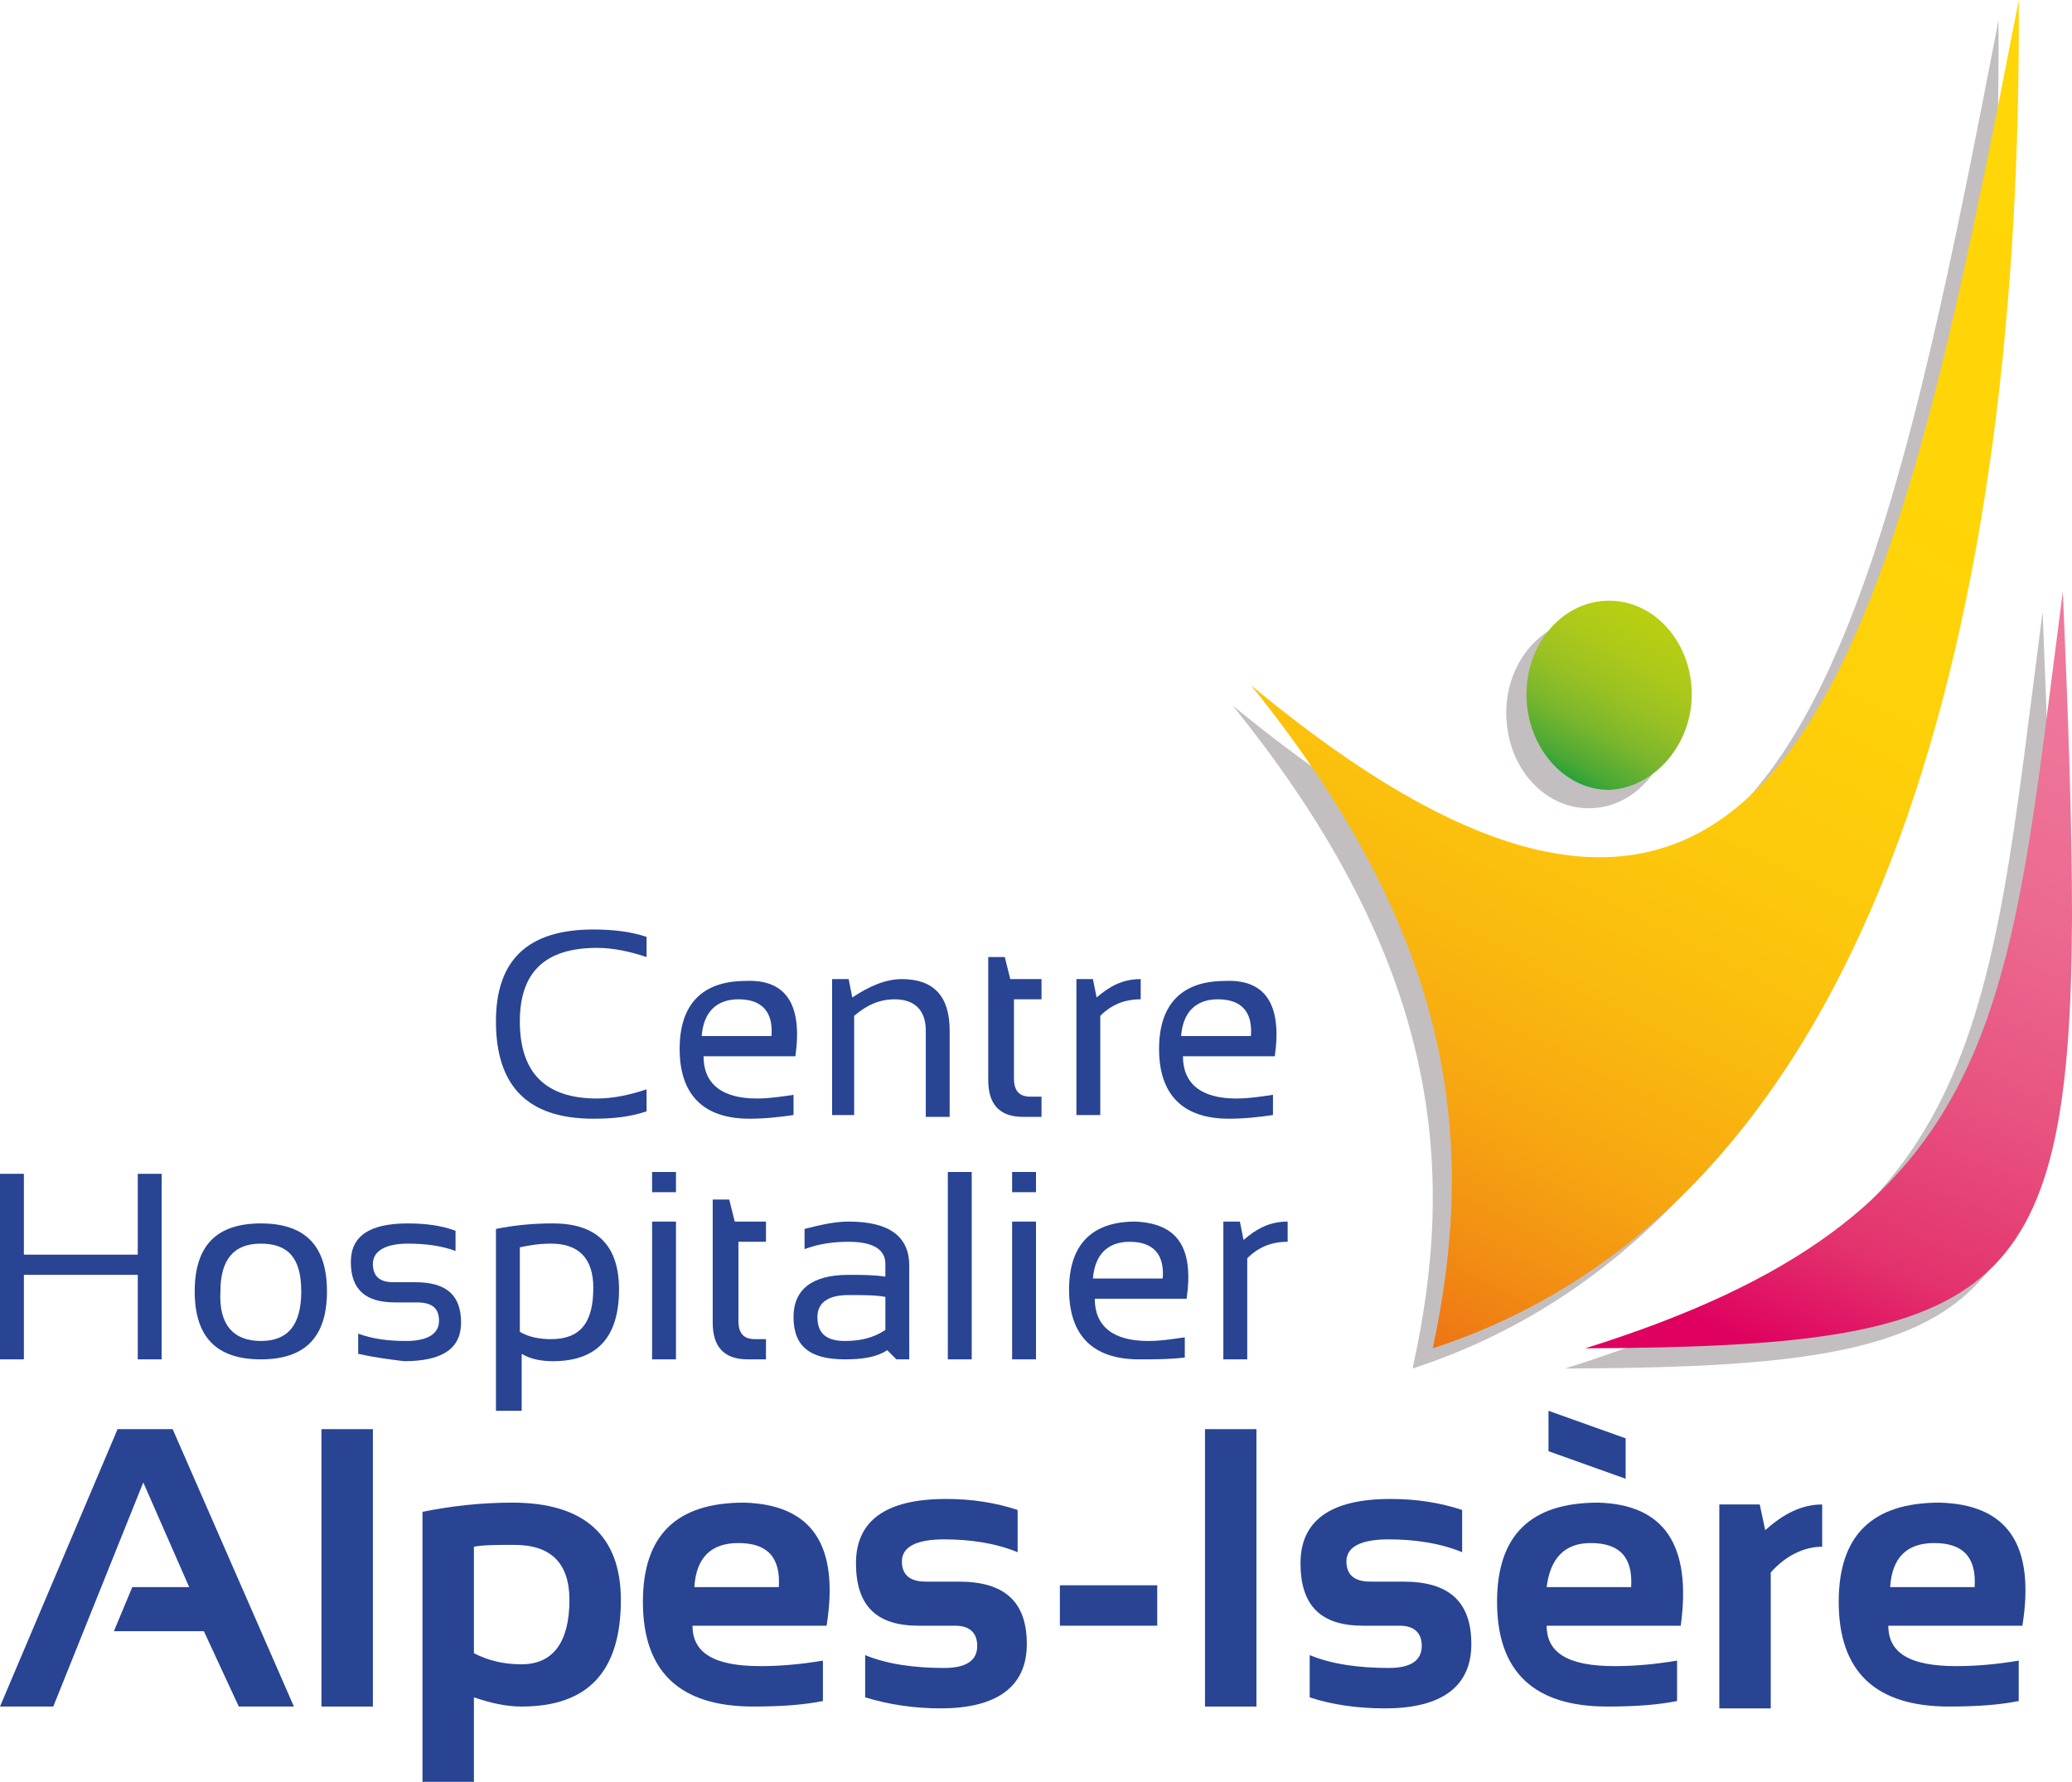 <?xml version="1.0" encoding="utf-8"?>
<!-- Generator: Adobe Illustrator 24.0.3, SVG Export Plug-In . SVG Version: 6.00 Build 0)  -->
<svg version="1.1" id="Calque_1" xmlns="http://www.w3.org/2000/svg" xmlns:xlink="http://www.w3.org/1999/xlink" x="0px" y="0px"
	 viewBox="0 0 112.8 97" style="enable-background:new 0 0 112.8 97;" xml:space="preserve">
<style type="text/css">
	.st0{fill:#284493;}
	.st1{fill:#C3BFC0;}
	.st2{fill:url(#SVGID_1_);}
	.st3{fill:url(#SVGID_2_);}
	.st4{fill:url(#SVGID_3_);}
</style>
<g>
	<g>
		<g>
			<path class="st0" d="M35.2,60.5c-0.9,0.3-1.8,0.4-2.9,0.4c-3.6,0-5.3-1.8-5.3-5.3c0-3.4,1.8-5,5.3-5c1,0,2,0.1,2.9,0.4v1.1
				c-0.9-0.3-1.8-0.5-2.7-0.5c-2.8,0-4.2,1.3-4.2,4c0,2.8,1.4,4.2,4.2,4.2c0.9,0,1.8-0.2,2.7-0.5V60.5z"/>
			<path class="st0" d="M43.3,57.5h-5c0,1.5,1,2.3,2.9,2.3c0.7,0,1.3-0.1,2-0.2v1.1c-0.7,0.1-1.5,0.2-2.4,0.2
				c-2.5,0-3.8-1.3-3.8-3.8c0-2.4,1.2-3.7,3.6-3.7C42.8,53.3,43.7,54.7,43.3,57.5 M38.2,56.4h3.8c0.1-1.3-0.5-2-1.8-2
				C39,54.4,38.3,55.1,38.2,56.4"/>
			<path class="st0" d="M45.3,60.8v-7.5h0.9l0.2,1c0.9-0.6,1.8-1,2.7-1c1.7,0,2.6,0.9,2.6,2.8v4.7h-1.3v-4.7c0-1.1-0.6-1.7-1.7-1.7
				c-0.8,0-1.5,0.3-2.2,0.9v5.4H45.3z"/>
			<path class="st0" d="M53.9,52.1h0.8l0.3,1.2h1.7v1.1h-1.5v4.3c0,0.7,0.3,1,0.9,1h0.6v1.1h-1c-1.3,0-1.9-0.7-1.9-2V52.1z"/>
			<path class="st0" d="M58.6,60.8v-7.5h0.9l0.2,1c0.7-0.6,1.4-1,2.4-1v1.1c-0.9,0-1.6,0.3-2.2,0.9v5.4H58.6z"/>
			<path class="st0" d="M69.4,57.5h-5c0,1.5,1,2.3,2.9,2.3c0.7,0,1.3-0.1,2-0.2v1.1c-0.7,0.1-1.5,0.2-2.4,0.2
				c-2.5,0-3.8-1.3-3.8-3.8c0-2.4,1.2-3.7,3.6-3.7C68.9,53.3,69.8,54.7,69.4,57.5 M64.3,56.4h3.8c0.1-1.3-0.5-2-1.8-2
				C65.1,54.4,64.4,55.1,64.3,56.4"/>
		</g>
		<g>
			<polygon class="st0" points="0,74 0,63.9 1.3,63.9 1.3,68.3 7.5,68.3 7.5,63.9 8.8,63.9 8.8,74 7.5,74 7.5,69.4 1.3,69.4 1.3,74 
							"/>
			<path class="st0" d="M10.6,70.3c0-2.5,1.2-3.7,3.6-3.7c2.4,0,3.6,1.2,3.6,3.7c0,2.5-1.2,3.7-3.6,3.7C11.8,74,10.6,72.8,10.6,70.3
				 M14.2,73c1.5,0,2.2-0.9,2.2-2.7c0-1.8-0.7-2.6-2.2-2.6c-1.5,0-2.2,0.9-2.2,2.6C11.9,72.1,12.7,73,14.2,73"/>
			<path class="st0" d="M19.5,73.7v-1.1c0.8,0.3,1.7,0.4,2.6,0.4c1.2,0,1.8-0.4,1.8-1.1c0-0.7-0.4-1-1.2-1h-1.2
				c-1.6,0-2.4-0.7-2.4-2.2c0-1.4,1-2.1,3.1-2.1c0.9,0,1.8,0.1,2.6,0.4v1.1c-0.8-0.3-1.7-0.4-2.6-0.4c-1.2,0-1.9,0.4-1.9,1.1
				c0,0.7,0.4,1,1.1,1h1.2c1.7,0,2.5,0.7,2.5,2.2c0,1.4-1,2.1-3.1,2.1C21.2,74,20.4,73.9,19.5,73.7"/>
			<path class="st0" d="M27,66.9c1-0.2,2-0.3,3.1-0.3c2.4,0,3.6,1.2,3.6,3.6c0,2.6-1.2,3.9-3.6,3.9c-0.6,0-1.2-0.1-1.7-0.4v3.1H27
				V66.9z M28.3,72.5c0.5,0.3,1.1,0.4,1.7,0.4c1.6,0,2.3-0.9,2.3-2.8c0-1.6-0.8-2.4-2.3-2.4c-0.7,0-1.2,0.1-1.7,0.2V72.5z"/>
			<path class="st0" d="M36.8,64.9h-1.3v-1.1h1.3V64.9z M36.8,74h-1.3v-7.5h1.3V74z"/>
			<path class="st0" d="M38.9,65.3h0.8l0.3,1.2h1.7v1.1h-1.5v4.3c0,0.7,0.3,1,0.9,1h0.6V74h-1c-1.3,0-1.9-0.7-1.9-2V65.3z"/>
			<path class="st0" d="M43.2,71.7c0-1.5,1-2.3,3-2.3c0.7,0,1.4,0,2,0.1v-0.7c0-0.8-0.7-1.2-2-1.2c-0.8,0-1.6,0.1-2.4,0.4v-1.1
				c0.8-0.2,1.6-0.4,2.4-0.4c2.2,0,3.3,0.8,3.3,2.4V74h-0.7l-0.5-0.5C47.7,73.9,46.9,74,46,74C44.1,74,43.2,73.3,43.2,71.7
				 M46.2,70.5c-1.1,0-1.7,0.4-1.7,1.2c0,0.9,0.5,1.3,1.5,1.3c0.9,0,1.6-0.2,2.2-0.6v-1.8C47.7,70.5,47,70.5,46.2,70.5"/>
			<rect x="51.6" y="63.8" class="st0" width="1.3" height="10.2"/>
			<path class="st0" d="M56.4,64.9h-1.3v-1.1h1.3V64.9z M56.4,74h-1.3v-7.5h1.3V74z"/>
			<path class="st0" d="M64.6,70.7h-5c0,1.5,1,2.3,2.9,2.3c0.7,0,1.3-0.1,2-0.2v1.1C63.7,74,62.9,74,62,74c-2.5,0-3.8-1.3-3.8-3.8
				c0-2.4,1.2-3.7,3.6-3.7C64.1,66.6,65,67.9,64.6,70.7 M59.5,69.6h3.8c0.1-1.3-0.5-2-1.8-2C60.3,67.6,59.6,68.3,59.5,69.6"/>
			<path class="st0" d="M66.6,74v-7.5h0.9l0.2,1c0.7-0.6,1.4-1,2.4-1v1.1c-0.9,0-1.6,0.3-2.2,0.9V74H66.6z"/>
		</g>
		<g>
			<polygon class="st0" points="0,92.9 6.4,77.8 9.4,77.8 16,92.9 13,92.9 11.1,88.8 6.2,88.8 7.2,86.4 10.3,86.4 7.8,80.7 
				2.9,92.9 			"/>
			<rect x="17.5" y="77.8" class="st0" width="2.8" height="15.1"/>
			<path class="st0" d="M23,82.3c1.5-0.3,3.1-0.5,4.9-0.5c3.9,0,5.9,1.8,5.9,5.3c0,3.9-1.8,5.8-5.4,5.8c-0.9,0-1.7-0.2-2.6-0.5V97
				H23V82.3z M25.8,90c0.8,0.4,1.6,0.6,2.6,0.6c1.7,0,2.6-1.2,2.6-3.5c0-2-1-3-3-3c-0.9,0-1.7,0-2.2,0.1V90z"/>
			<path class="st0" d="M45,88.5h-7.3c0,1.5,1.2,2.2,3.7,2.2c1.1,0,2.2-0.1,3.4-0.3v2.2c-1,0.2-2.2,0.3-3.8,0.3c-4,0-6-1.9-6-5.7
				c0-3.6,1.8-5.4,5.5-5.4C44.2,81.9,45.7,84.1,45,88.5 M37.8,86.4h4.6c0.1-1.6-0.6-2.4-2.2-2.4C38.7,84,37.9,84.8,37.8,86.4"/>
			<path class="st0" d="M47.1,92.4v-2.3c1.2,0.5,2.7,0.7,4.3,0.7c1.2,0,1.8-0.4,1.8-1.2c0-0.7-0.4-1.1-1.2-1.1h-2
				c-2.3,0-3.4-1.1-3.4-3.4c0-2.3,1.6-3.5,4.9-3.5c1.4,0,2.7,0.2,3.9,0.6v2.3c-1.2-0.5-2.6-0.7-4-0.7c-1.5,0-2.3,0.4-2.3,1.2
				c0,0.7,0.4,1.1,1.3,1.1h1.8c2.5,0,3.7,1.1,3.7,3.4c0,2.3-1.6,3.5-4.7,3.5C49.8,93,48.4,92.8,47.1,92.4"/>
			<rect x="57.7" y="86.3" class="st0" width="5.3" height="2.2"/>
			<rect x="65.6" y="77.8" class="st0" width="2.8" height="15.1"/>
			<path class="st0" d="M71.3,92.4v-2.3c1.2,0.5,2.7,0.7,4.3,0.7c1.2,0,1.8-0.4,1.8-1.2c0-0.7-0.4-1.1-1.2-1.1h-2
				c-2.3,0-3.4-1.1-3.4-3.4c0-2.3,1.6-3.5,4.9-3.5c1.4,0,2.7,0.2,3.9,0.6v2.3c-1.2-0.5-2.6-0.7-4-0.7c-1.5,0-2.3,0.4-2.3,1.2
				c0,0.7,0.4,1.1,1.3,1.1h1.8c2.5,0,3.7,1.1,3.7,3.4c0,2.3-1.6,3.5-4.7,3.5C73.9,93,72.5,92.8,71.3,92.4"/>
			<path class="st0" d="M91.5,88.5h-7.3c0,1.5,1.2,2.2,3.7,2.2c1.1,0,2.2-0.1,3.4-0.3v2.2c-1,0.2-2.2,0.3-3.8,0.3c-4,0-6-1.9-6-5.7
				c0-3.6,1.8-5.4,5.5-5.4C90.6,81.9,92.1,84.1,91.5,88.5 M84.2,86.4h4.6c0.1-1.6-0.6-2.4-2.2-2.4C85.2,84,84.4,84.8,84.2,86.4
				 M88.5,78.3v2.2L84.3,79v-2.2L88.5,78.3z"/>
			<path class="st0" d="M93.6,92.9V81.9h2.2l0.3,1.4c1-0.9,2-1.4,3.1-1.4v2.3c-1,0-2,0.5-2.8,1.4v7.4H93.6z"/>
			<path class="st0" d="M110.1,88.5h-7.3c0,1.5,1.2,2.2,3.7,2.2c1.1,0,2.2-0.1,3.4-0.3v2.2c-1,0.2-2.2,0.3-3.8,0.3c-4,0-6-1.9-6-5.7
				c0-3.6,1.8-5.4,5.5-5.4C109.3,81.9,110.8,84.1,110.1,88.5 M102.9,86.4h4.6c0.1-1.6-0.6-2.4-2.2-2.4C103.8,84,103,84.8,102.9,86.4
				"/>
		</g>
	</g>
	<g>
		<g>
			<path class="st1" d="M76.9,74.5c2.4-10.8,1.6-22-9.8-36.1c7.9,6.5,14,9.4,18.9,9.4c13.5,0,17.9-21.3,22.8-46.7
				C109,33.6,101.7,66.4,76.9,74.5"/>
			
				<linearGradient id="SVGID_1_" gradientUnits="userSpaceOnUse" x1="3053.588" y1="162.248" x2="3054.588" y2="162.248" gradientTransform="matrix(39.041 -74.408 -74.408 -39.041 -107073.539 233618.453)">
				<stop  offset="0" style="stop-color:#EC6714"/>
				<stop  offset="2.354902e-02" style="stop-color:#EE7214"/>
				<stop  offset="0.101" style="stop-color:#F28F13"/>
				<stop  offset="0.185" style="stop-color:#F7A711"/>
				<stop  offset="0.279" style="stop-color:#FAB90E"/>
				<stop  offset="0.384" style="stop-color:#FCC70C"/>
				<stop  offset="0.508" style="stop-color:#FED009"/>
				<stop  offset="0.669" style="stop-color:#FFD507"/>
				<stop  offset="1" style="stop-color:#FFD607"/>
			</linearGradient>
			<path class="st2" d="M68.1,37.3C79.5,51.4,80.3,62.6,78,73.4c24.8-8.1,32.1-40.9,31.9-73.4C103.2,34.6,97.5,61.7,68.1,37.3z"/>
		</g>
		<g>
			<path class="st1" d="M85.2,74.5c23-7.2,23-18.2,26-41.2C112.7,70.9,112.7,74.4,85.2,74.5"/>
			
				<linearGradient id="SVGID_2_" gradientUnits="userSpaceOnUse" x1="3045.015" y1="189.404" x2="3046.015" y2="189.404" gradientTransform="matrix(18.853 -43.833 -43.833 -18.853 -49008.637 137118.031)">
				<stop  offset="0" style="stop-color:#DF005F"/>
				<stop  offset="0.145" style="stop-color:#E3326D"/>
				<stop  offset="0.36" style="stop-color:#E85380"/>
				<stop  offset="0.575" style="stop-color:#EC6990"/>
				<stop  offset="0.789" style="stop-color:#EE769A"/>
				<stop  offset="1" style="stop-color:#EE7A9D"/>
			</linearGradient>
			<path class="st3" d="M112.8,49.7c0-4.8-0.2-10.6-0.5-17.5c-3,23-3,34-26,41.2c22.2-0.1,26.4-2.4,26.5-23.3V49.7z"/>
		</g>
		<g>
			<path class="st1" d="M86.5,44C84,44,82,41.7,82,38.8c0-2.8,2-5.1,4.5-5.1c2.5,0,4.5,2.3,4.5,5.1C91,41.7,89,44,86.5,44"/>
			
				<linearGradient id="SVGID_3_" gradientUnits="userSpaceOnUse" x1="2946.695" y1="351.685" x2="2947.695" y2="351.685" gradientTransform="matrix(5.968 -10.688 -10.688 -5.968 -13743.05 33634.812)">
				<stop  offset="0" style="stop-color:#1DA13A"/>
				<stop  offset="8.261138e-02" style="stop-color:#49A836"/>
				<stop  offset="0.26" style="stop-color:#7AB62D"/>
				<stop  offset="0.44" style="stop-color:#99C123"/>
				<stop  offset="0.622" style="stop-color:#ADC91A"/>
				<stop  offset="0.807" style="stop-color:#B8CE11"/>
				<stop  offset="1" style="stop-color:#BCCF0D"/>
			</linearGradient>
			<path class="st4" d="M92.1,37.8c0-2.8-2-5.1-4.5-5.1c-2.5,0-4.5,2.3-4.5,5.1s2,5.2,4.5,5.2C90,42.9,92.1,40.6,92.1,37.8z"/>
		</g>
	</g>
</g>
</svg>
